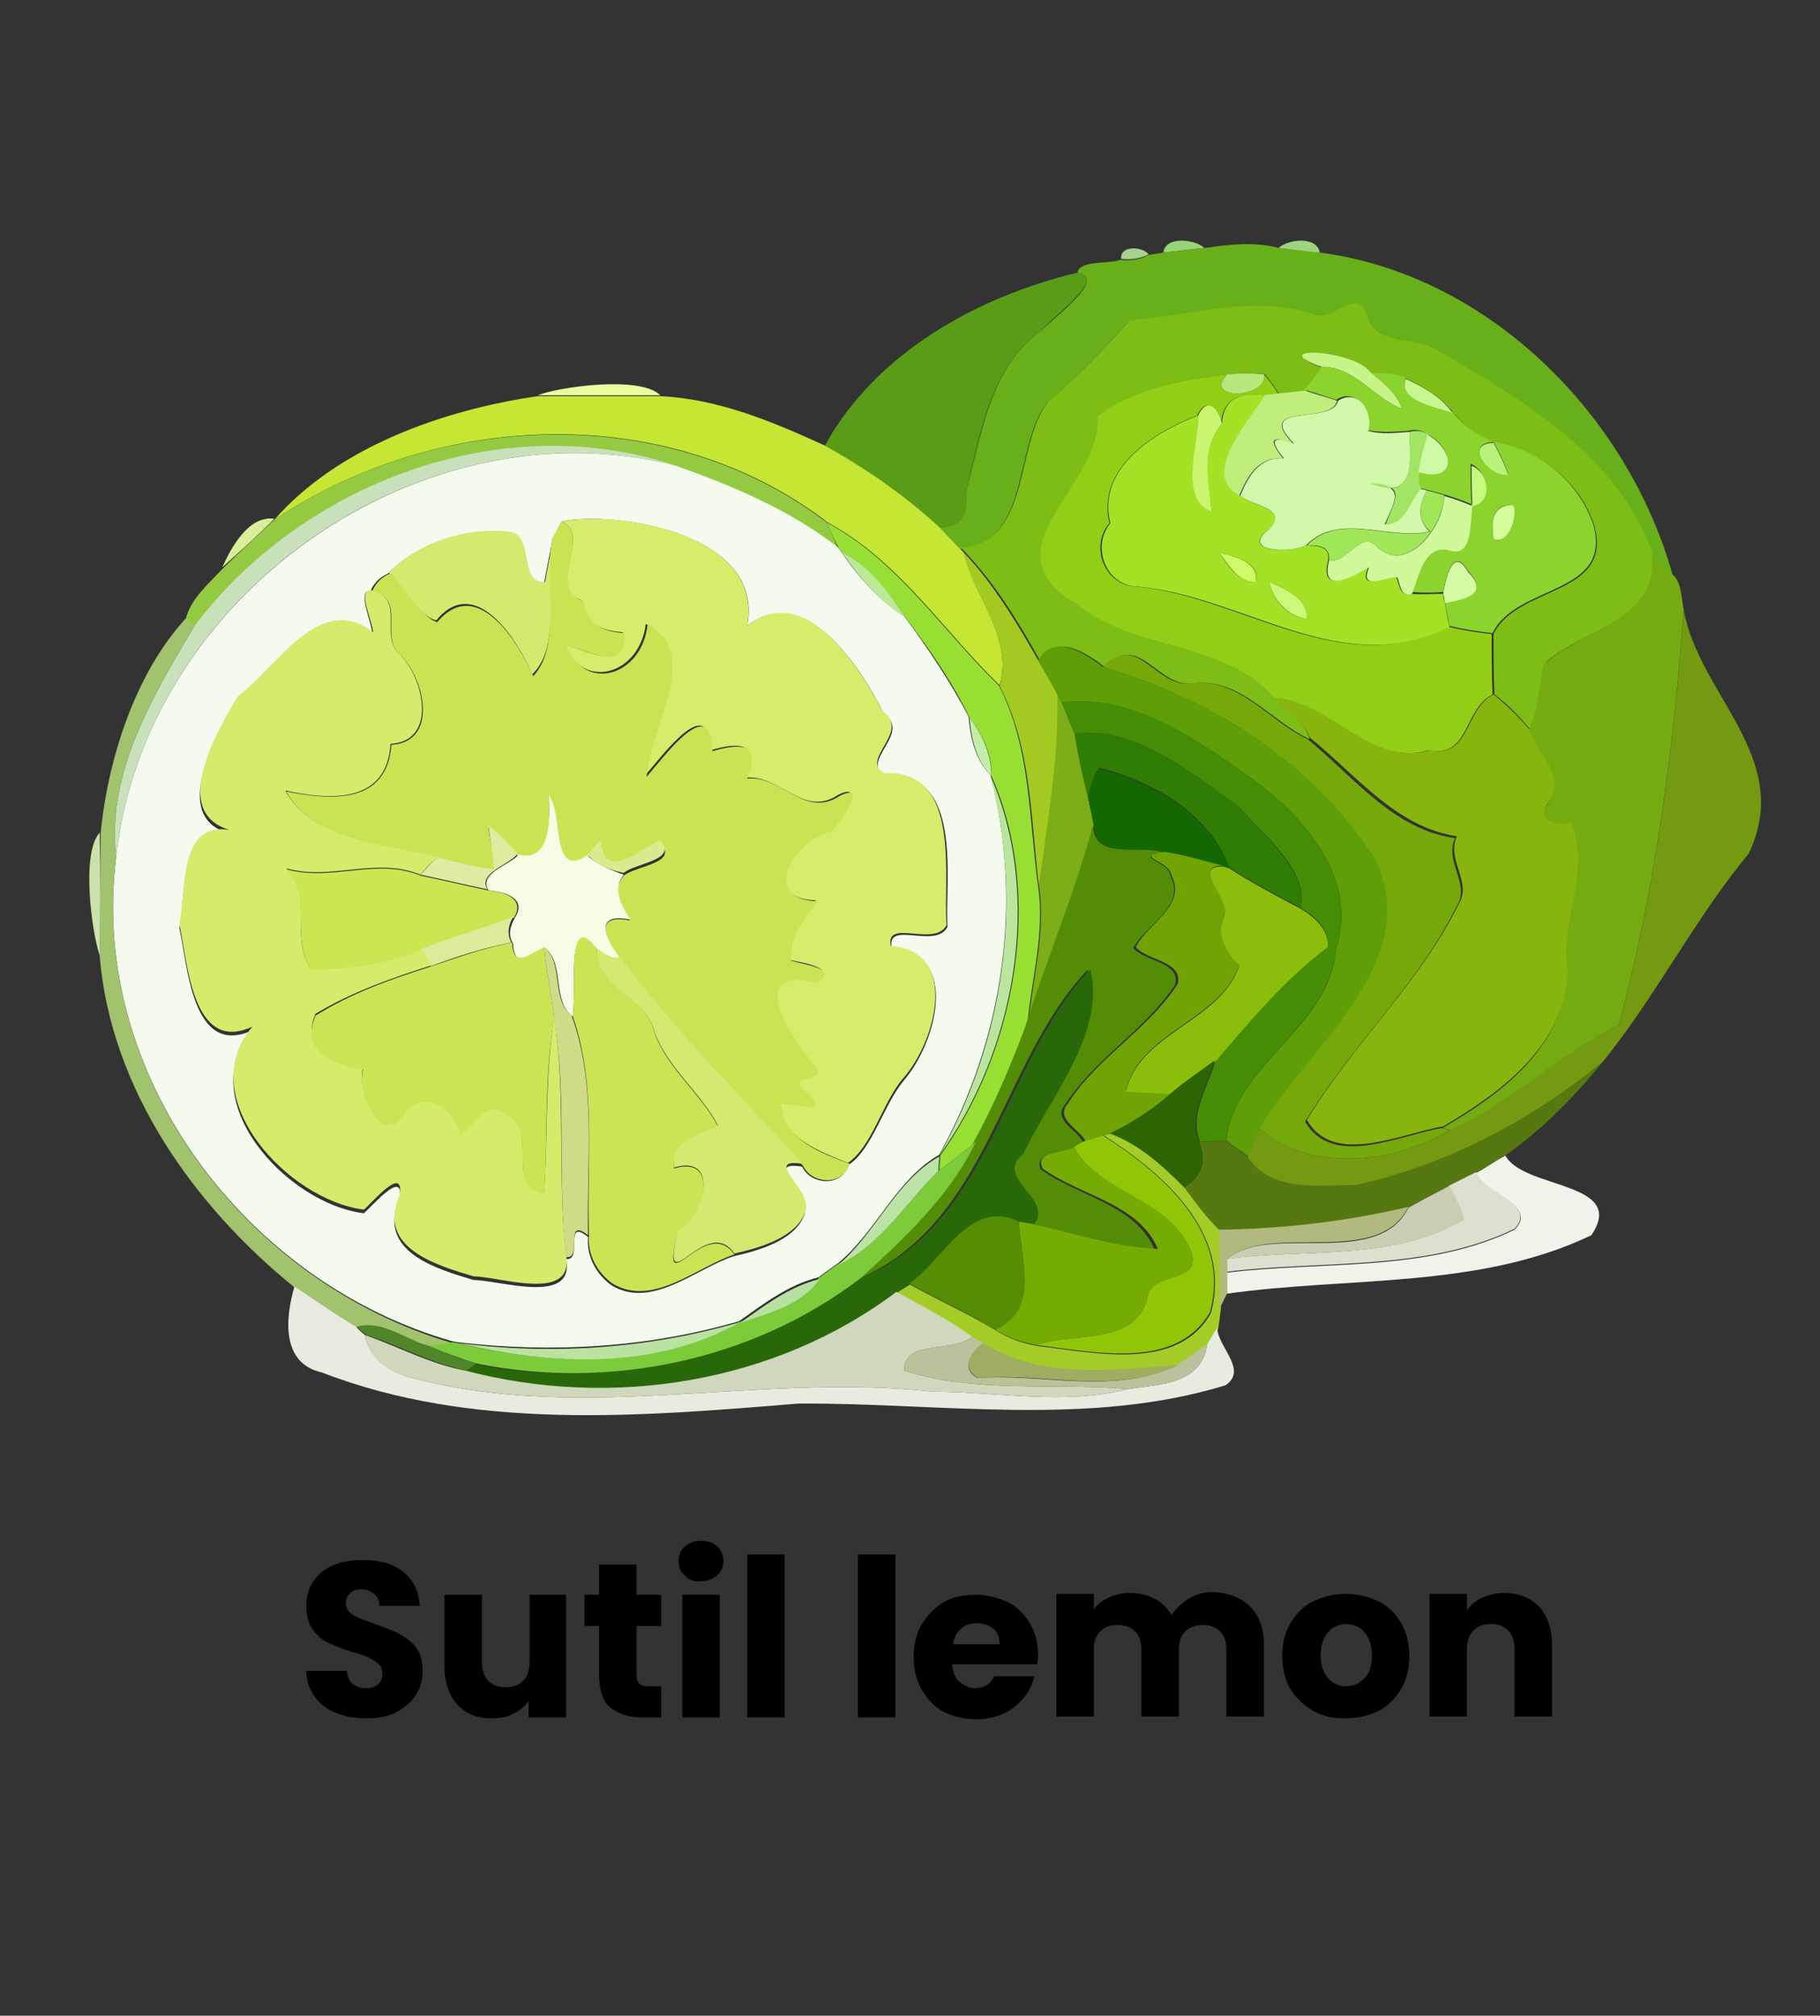 <?xml version="1.0" encoding="utf-8"?>
<!-- Generator: Adobe Illustrator 26.5.0, SVG Export Plug-In . SVG Version: 6.00 Build 0)  -->
<svg version="1.1" id="Capa_1" xmlns="http://www.w3.org/2000/svg" xmlns:xlink="http://www.w3.org/1999/xlink" x="0px" y="0px"
	 width="199px" height="220.3px" viewBox="0 0 199 220.3" style="enable-background:new 0 0 199 220.3;" xml:space="preserve">
<rect x="0" y="0" width="199" height="220.3" fill="#333333" stroke="none"/>
<style type="text/css">
	.st0{fill:#98D377;}
	.st1{fill:#67B01A;}
	.st2{fill:#9ED47D;}
	.st3{fill:#A7D18E;}
	.st4{fill:#599C17;}
	.st5{fill:#7CBD16;}
	.st6{fill:#C7F487;}
	.st7{fill:#8BD32D;}
	.st8{fill:#93CE16;}
	.st9{fill:#B9E77D;}
	.st10{fill:#C9F78F;}
	.st11{fill:#E9FCA0;}
	.st12{fill:#BFEE7D;}
	.st13{fill:#C5E633;}
	.st14{fill:#A3E225;}
	.st15{fill:#D2F8AA;}
	.st16{fill:#C9F570;}
	.st17{fill:#94CA42;}
	.st18{fill:#A2E463;}
	.st19{fill:#D0F9A4;}
	.st20{fill:#C9E1BB;}
	.st21{fill:#B9F27A;}
	.st22{fill:#F5FAEF;}
	.st23{fill:#C6FA81;}
	.st24{fill:#A0E757;}
	.st25{fill:#D0F99B;}
	.st26{fill:#D6FE9D;}
	.st27{fill:#D8EE99;}
	.st28{fill:#D6EC6B;}
	.st29{fill:#C9E453;}
	.st30{fill:#98DF34;}
	.st31{fill:#D2EB6F;}
	.st32{fill:#BAEA98;}
	.st33{fill:#A3CA20;}
	.st34{fill:#CEFA67;}
	.st35{fill:#74AB11;}
	.st36{fill:#D5FBA5;}
	.st37{fill:#CBF876;}
	.st38{fill:#D4EB6C;}
	.st39{fill:#739A11;}
	.st40{fill:#A1C36E;}
	.st41{fill:#5E9E06;}
	.st42{fill:#75A909;}
	.st43{fill:#7BAE17;}
	.st44{fill:#448D04;}
	.st45{fill:#88B40E;}
	.st46{fill:#C4EDA9;}
	.st47{fill:#307D03;}
	.st48{fill:#146802;}
	.st49{fill:#B9E59D;}
	.st50{fill:#F7FCE5;}
	.st51{fill:#DDECA0;}
	.st52{fill:#538D06;}
	.st53{fill:#CBE2AC;}
	.st54{fill:#D6EC8F;}
	.st55{fill:#70A405;}
	.st56{fill:#CAE653;}
	.st57{fill:#8BBE0A;}
	.st58{fill:#DCEB99;}
	.st59{fill:#C9E553;}
	.st60{fill:#CAE554;}
	.st61{fill:#D0DB87;}
	.st62{fill:#D4E96F;}
	.st63{fill:#296808;}
	.st64{fill:#567810;}
	.st65{fill:#2E6503;}
	.st66{fill:#90C605;}
	.st67{fill:#A4CC26;}
	.st68{fill:#7BCB3B;}
	.st69{fill:#75AC03;}
	.st70{fill:#BAE3A5;}
	.st71{fill:#F1F2EA;}
	.st72{fill:#DDE0CF;}
	.st73{fill:#CACDB1;}
	.st74{fill:#B2B97F;}
	.st75{fill:#558D05;}
	.st76{fill:#B6E1A1;}
	.st77{fill:#E9EBE0;}
	.st78{fill:#CFD7BD;}
	.st79{fill:#518628;}
	.st80{fill:#BAE2A0;}
	.st81{fill:#BBC29B;}
	.st82{fill:#9EAD62;}
</style>
<g>
	<path d="M36.7,187.2c-1-0.4-1.8-1-2.3-1.8c-0.6-0.8-0.9-1.7-0.9-2.8h4.4c0.1,0.6,0.3,1.1,0.6,1.4c0.4,0.3,0.8,0.5,1.4,0.5
		c0.6,0,1.1-0.1,1.4-0.4c0.4-0.3,0.5-0.7,0.5-1.2c0-0.4-0.1-0.8-0.4-1c-0.3-0.3-0.6-0.5-1-0.7c-0.4-0.2-1-0.4-1.7-0.6
		c-1.1-0.3-2-0.7-2.7-1c-0.7-0.3-1.3-0.8-1.8-1.5c-0.5-0.7-0.7-1.5-0.7-2.6c0-1.6,0.6-2.8,1.7-3.7c1.1-0.9,2.6-1.3,4.4-1.3
		c1.9,0,3.4,0.4,4.5,1.3c1.1,0.9,1.7,2.1,1.8,3.7h-4.4c0-0.5-0.2-1-0.6-1.3c-0.4-0.3-0.8-0.5-1.4-0.5c-0.5,0-0.9,0.1-1.2,0.4
		s-0.5,0.6-0.5,1.1c0,0.5,0.3,1,0.8,1.3c0.5,0.3,1.3,0.6,2.4,1c1.1,0.4,2,0.7,2.7,1.1s1.3,0.8,1.8,1.5c0.5,0.6,0.7,1.5,0.7,2.5
		c0,1-0.2,1.8-0.7,2.6c-0.5,0.8-1.2,1.4-2.1,1.9c-0.9,0.5-2,0.7-3.3,0.7C38.8,187.8,37.7,187.6,36.7,187.2z"/>
	<path d="M61.9,174.3v13.4h-4.1v-1.8c-0.4,0.6-1,1.1-1.7,1.4c-0.7,0.4-1.5,0.5-2.4,0.5c-1,0-1.9-0.2-2.7-0.7c-0.8-0.5-1.4-1.1-1.8-2
		c-0.4-0.9-0.6-1.9-0.6-3v-7.8h4.1v7.3c0,0.9,0.2,1.6,0.7,2.1c0.5,0.5,1.1,0.7,1.9,0.7c0.8,0,1.4-0.2,1.9-0.7
		c0.5-0.5,0.7-1.2,0.7-2.1v-7.3H61.9z"/>
	<path d="M72.3,184.2v3.5h-2.1c-1.5,0-2.6-0.4-3.5-1.1c-0.8-0.7-1.2-1.9-1.2-3.6v-5.3h-1.6v-3.4h1.6V171h4.1v3.3h2.7v3.4h-2.7v5.4
		c0,0.4,0.1,0.7,0.3,0.9s0.5,0.3,1,0.3H72.3z"/>
	<path d="M74.9,172.2c-0.5-0.4-0.7-0.9-0.7-1.6c0-0.6,0.2-1.2,0.7-1.6c0.5-0.4,1-0.6,1.8-0.6c0.7,0,1.3,0.2,1.7,0.6
		c0.5,0.4,0.7,1,0.7,1.6c0,0.6-0.2,1.1-0.7,1.6c-0.5,0.4-1,0.6-1.7,0.6C75.9,172.9,75.3,172.7,74.9,172.2z M78.7,174.3v13.4h-4.1
		v-13.4H78.7z"/>
	<path d="M85.8,169.9v17.8h-4.1v-17.8H85.8z"/>
	<path d="M97.9,169.9v17.8h-4.1v-17.8H97.9z"/>
	<path d="M113.4,181.9h-9.3c0.1,0.8,0.3,1.5,0.8,1.9c0.5,0.4,1.1,0.7,1.7,0.7c1,0,1.7-0.4,2.1-1.3h4.4c-0.2,0.9-0.6,1.7-1.2,2.4
		c-0.6,0.7-1.3,1.3-2.2,1.7c-0.9,0.4-1.9,0.6-3,0.6c-1.3,0-2.5-0.3-3.5-0.8s-1.8-1.4-2.4-2.4c-0.6-1-0.9-2.3-0.9-3.6
		c0-1.4,0.3-2.6,0.9-3.6c0.6-1,1.4-1.8,2.4-2.4s2.2-0.8,3.5-0.8c1.3,0,2.4,0.3,3.5,0.8c1,0.5,1.8,1.3,2.4,2.3c0.6,1,0.9,2.2,0.9,3.5
		C113.5,181.1,113.5,181.5,113.4,181.9z M109.3,179.7c0-0.7-0.2-1.3-0.7-1.7s-1.1-0.6-1.8-0.6c-0.7,0-1.3,0.2-1.7,0.6
		c-0.5,0.4-0.8,1-0.9,1.7H109.3z"/>
	<path d="M136.7,175.6c1,1,1.5,2.4,1.5,4.2v7.8h-4.1v-7.3c0-0.9-0.2-1.5-0.7-2c-0.5-0.5-1.1-0.7-1.9-0.7s-1.4,0.2-1.9,0.7
		s-0.7,1.1-0.7,2v7.3h-4.1v-7.3c0-0.9-0.2-1.5-0.7-2s-1.1-0.7-1.9-0.7c-0.8,0-1.4,0.2-1.9,0.7c-0.5,0.5-0.7,1.1-0.7,2v7.3h-4.1
		v-13.4h4.1v1.7c0.4-0.6,1-1,1.6-1.3c0.7-0.3,1.4-0.5,2.3-0.5c1,0,1.9,0.2,2.7,0.6c0.8,0.4,1.4,1,1.9,1.8c0.5-0.7,1.1-1.3,1.9-1.8
		c0.8-0.5,1.7-0.7,2.6-0.7C134.4,174.1,135.7,174.6,136.7,175.6z"/>
	<path d="M143.6,187c-1-0.6-1.9-1.4-2.5-2.4c-0.6-1-0.9-2.3-0.9-3.6c0-1.4,0.3-2.6,0.9-3.6c0.6-1,1.4-1.9,2.5-2.4s2.2-0.8,3.5-0.8
		s2.5,0.3,3.6,0.8s1.9,1.4,2.5,2.4c0.6,1,0.9,2.3,0.9,3.6s-0.3,2.6-0.9,3.6c-0.6,1-1.5,1.9-2.5,2.4s-2.3,0.8-3.6,0.8
		S144.7,187.6,143.6,187z M149.2,183.4c0.6-0.6,0.8-1.4,0.8-2.5s-0.3-1.9-0.8-2.5c-0.5-0.6-1.2-0.9-2-0.9c-0.8,0-1.5,0.3-2,0.9
		c-0.5,0.6-0.8,1.4-0.8,2.5c0,1.1,0.3,1.9,0.8,2.5c0.5,0.6,1.2,0.9,2,0.9S148.6,184,149.2,183.4z"/>
	<path d="M168.3,175.6c0.9,1,1.4,2.4,1.4,4.2v7.8h-4.1v-7.3c0-0.9-0.2-1.6-0.7-2.1c-0.5-0.5-1.1-0.7-1.9-0.7c-0.8,0-1.4,0.2-1.9,0.7
		c-0.5,0.5-0.7,1.2-0.7,2.1v7.3h-4.1v-13.4h4.1v1.8c0.4-0.6,1-1.1,1.7-1.4c0.7-0.3,1.5-0.5,2.4-0.5
		C166.1,174.1,167.3,174.6,168.3,175.6z"/>
</g>
<g>
	<g>
		<path class="st0" d="M127.2,27.6c0.2-1.8,3.4-1.5,4.5-0.5C130.6,27.2,128.4,27.5,127.2,27.6z"/>
	</g>
	<g>
		<path class="st1" d="M131.8,27.1c2.6-0.4,5.4-0.7,8,0c1.1,0.1,3.4,0.3,4.5,0.5c18.4,2.4,33.7,17.7,38.6,35.3
			c-0.8-0.7-1.6-1.5-2.3-2.3c-3.8-10.7-14.2-16.8-23.5-22.2c-2.6-1.8-6.8-0.3-7.8-4c-1.1-2.9-3.7,0.8-5.6,0.1
			c-6.7-2.3-13.5,0-20.3,0.6c-2.8,3.2-5.7,6.2-8.9,8.9c-3.7,4.7-1.8,15.3-9.5,16c-0.8-0.8-1.5-1.6-2.3-2.4c2.3,0,3.2-1.2,2.9-3.8
			c1.7-6.1,2.6-13.7,8.2-17.6c0.9-1.1,7.6-5.9,4-6.4c0.3-1.4,3.3-0.9,4.7-1.4c1,0.1,2.1,0,3-0.5c0.4-0.1,1.2-0.2,1.7-0.3
			C128.4,27.5,130.6,27.2,131.8,27.1z"/>
	</g>
	<g>
		<path class="st2" d="M139.8,27.1c1.1-1,4.2-1.3,4.5,0.5C143.1,27.5,140.9,27.2,139.8,27.1z"/>
	</g>
	<g>
		<path class="st3" d="M122.6,28.3c-0.2-1.5,2.3-1.4,3-0.5C124.6,28.3,123.6,28.4,122.6,28.3z"/>
	</g>
	<g>
		<path class="st4" d="M90.2,48.7c5.5-10.1,16.7-16.3,27.6-18.9c3.6,0.4-3.2,5.2-4,6.4c-5.6,3.9-6.6,11.4-8.2,17.6
			c0.4,2.6-0.6,3.9-2.9,3.8C98.9,54.1,94.7,51.2,90.2,48.7z"/>
	</g>
	<g>
		<path class="st5" d="M123.5,35c6.8-0.5,13.6-2.9,20.3-0.6c2,0.7,4.6-3.1,5.6-0.1c0.9,3.7,5.2,2.3,7.8,4
			c9.3,5.4,19.7,11.5,23.5,22.2c0.9,7.3-7.5,8.2-11.7,11.9c-0.6,2.4-0.5,5-1.7,7.3c-1.2-1.4-2.4-2.7-3.9-3.8
			c-0.1-2.2-0.1-4.4-0.1-6.6c2.6-5.4,13.2-4.1,11-11.9c-1.5-4.7-6-8.3-10.9-9c-1.8-0.7-3.3-1.9-4.5-3.3c-1.3-1.7-3.2-2.8-5.1-3.7
			c-1.2-0.6-2.6-0.4-3.8-0.6c-2-2.7-11.7-2.9-5.4-0.6c-0.6,0.9-1.2,1.7-1.8,2.6c-1,0.1-1.9,0.2-2.9,0.3c-0.5-0.7-1-1.5-1.6-2.2
			c-1.4-0.1-2.7-0.1-4,0c-5,0.6-10.1,1.5-14.2,4.6c0.6,7.8-12.6,14.4-2.3,20.5c6.3,5.2,16.2,4,21.8,10.3c1.2,1.5,3.1,2.5,3.6,4.5
			c-4.3-2-7.6-6.8-12.8-6.1c-3.8,0.5-5.9-5.8-9.6-1.8c-2-1.5-5.3-3.8-7.1-0.7c-2.3-4.2-4.9-8.4-8.2-11.9l-0.4-0.4
			c7.7-0.7,5.8-11.3,9.5-16C117.8,41.2,120.7,38.2,123.5,35z"/>
	</g>
	<g>
		<path class="st6" d="M144.5,40.1c-6.4-2.3,3.4-2,5.4,0.6c1.3,1.1,2.8,2.2,3.4,4C150.2,43.5,148,40,144.5,40.1z"/>
	</g>
	<g>
		<g>
			<path class="st7" d="M144.5,40.1c3.5-0.1,5.7,3.4,8.8,4.6c-0.6-1.7-2-2.8-3.4-4c1.3,0.2,2.6,0,3.8,0.6c-0.9,2.5,3.2,3.1,5.1,3.7
				c1.2,1.5,2.8,2.6,4.5,3.3c-3.4,0.2-0.4,3.8,1.6,3.5c-0.4-1.2-1-2.4-1.6-3.5c4.9,0.7,9.3,4.3,10.9,9c2.2,7.8-8.4,6.5-11,11.9
				c-1.6-0.2-3.2-0.4-4.7-0.8c-0.2-0.9-0.4-1.8-0.5-2.6c2.3-0.3,4.9-0.9,2.5-3.4c-1.6-2.8-2.4,0.7-2.7,2.3c-1.2,0.1-2.3,0.1-3.5,0
				c0.7-1.8,1.4-5.3,3.9-4.8c2.9,1.1,2.4-3,2.7-4.8c2.3-0.3,1.8-3.7-0.1-4.4c0,1.5,0,2.9,0.1,4.4c-1-0.4-2.1-0.8-3.1-1.1
				c-0.5-0.1-1.4-0.4-1.9-0.5l-0.7-0.2c-0.3-0.6-0.3-1.2-0.2-1.8c4.1,1.2,4.2-2.4,1-4.1c-0.6-0.4-1.3-0.5-2.1-0.3
				c-1.5,0.1-3,0.2-4.5-0.1c0.6-2.1-1.1-4.7-3.3-3.3c-1.2-0.4-2.4-0.8-3.5-1.1C143.3,41.8,143.9,41,144.5,40.1z M165.1,55.2
				c-2.1,0.1-2,2.1-1.8,3.7C165.2,59.8,166.3,54.9,165.1,55.2z"/>
		</g>
	</g>
	<g>
		<path class="st8" d="M120,45.5c4.1-3.1,9.3-4,14.2-4.6c-2.8,2.9,4.5,2.7,4,0c0.6,0.7,1.1,1.4,1.6,2.2c-0.4,0-1.2,0.1-1.6,0.1
			c-2.6-0.4-4.5,0.4-4.7,3.1c-0.4-1.7-1.6-3-2.6-0.9c-4.9,1.9-11,5.8-9.6,11.8c-2.2,2.5-0.5,6.8,2.9,6.9
			c11.7,1.1,22.5,10.4,34.2,4.4c1.5,0.4,3.1,0.6,4.7,0.8c0,2.2,0,4.4,0.1,6.6c-3.2,1.6-2.5,7-7,6.1c-6.5,1.9-10.7-5.3-16.8-5.7
			C133.9,70,124,71.2,117.7,66C107.4,59.9,120.6,53.2,120,45.5z"/>
	</g>
	<g>
		<path class="st9" d="M134.2,40.9c1.3-0.1,2.7-0.1,4,0C138.7,43.6,131.4,43.8,134.2,40.9z"/>
	</g>
	<g>
		<path class="st10" d="M158.8,45.1c-1.8-0.6-6-1.3-5.1-3.7C155.6,42.3,157.5,43.3,158.8,45.1z"/>
	</g>
	<g>
		<path class="st11" d="M58.8,43.2c2.2-0.9,11.2-2.2,13.4,0C67.7,43.2,63.3,43.2,58.8,43.2z"/>
	</g>
	<g>
		<path class="st12" d="M139.8,43c1-0.1,1.9-0.2,2.9-0.3c1.2,0.4,2.4,0.7,3.5,1.1c-0.6,2.7-9.2,0.1-4.8,4.7c-2.5-1-2.7-0.4-1.1,1.6
			c-2.7-0.2-3.9,1.9-4.8,4.1c-4.4-2.3,0.7-7.9,2.7-11C138.6,43.1,139.4,43.1,139.8,43z"/>
	</g>
	<g>
		<path class="st13" d="M30,56.8c6.9-7.9,18.4-12,28.8-13.5c4.5,0,8.9,0,13.4,0c6.4,0.3,12.3,2.8,18,5.4c4.5,2.5,8.7,5.4,12.5,8.9
			c0.8,0.8,1.5,1.6,2.3,2.4l0.4,0.4c1.1,4.9,5.4,9.2,3.9,14.5c-6.2-6-11-13.6-18.8-17.8C73,43.7,47.8,44.9,30,56.8z"/>
	</g>
	<g>
		<g>
			<path class="st14" d="M133.6,46.3c0.2-2.8,2.1-3.5,4.7-3.1c-2,3.2-7.1,8.7-2.7,11c1.4,1.1,5.6,1.5,3.1,3.7
				c-3.2,2.4,2.4,2.6,4.1,1.7c1.2,0.1,2.7,0,2.4,1.7c-0.9,3.8,2.6,1.6,4.4,0.7c-1.1,2.6,1.6,1.1,3.1,1.1c0.3,0.9,0.4,2.1,1.6,1.8
				c1.2,0.1,2.3,0,3.5,0c0,0.3,0.1,0.8,0.2,1c0.1,0.9,0.3,1.8,0.5,2.6c-11.7,6-22.5-3.4-34.2-4.4c-3.4-0.1-5-4.4-2.9-6.9
				c-1.5-6,4.7-9.9,9.6-11.8c0.3,2.8-2.3,9.2,1.5,10.4C132,52.5,131.3,49.1,133.6,46.3z M133.3,60.4c1,1.4,2.1,3.3,4,3.2
				C137.8,61.4,135,60.8,133.3,60.4z M138.8,63.6c0.3,1.9,2,3.9,4.1,4C143,65.3,140.5,64.4,138.8,63.6z"/>
		</g>
	</g>
	<g>
		<path class="st15" d="M146.3,43.8c2.2-1.4,3.9,1.2,3.3,3.3c1.5,0.4,3,0.2,4.5,0.1c0.1,2.8,0.9,7.8-4.4,5.6c3.9,0.3,3,1.6,1.7,4.5
			c2.2,0,2.6-2.6,3.9-3.9l0.7,0.2c-0.8,1.6-1.1,3.1,0.3,4.5c-4.4,1-9.9-2.2-13.5,1.5c-1.7,0.9-7.2,0.7-4.1-1.7
			c2.4-2.3-1.7-2.6-3.1-3.7c0.9-2.2,2.1-4.3,4.8-4.1c-1.6-1.9-1.4-2.6,1.1-1.6C137,43.9,145.7,46.5,146.3,43.8z"/>
	</g>
	<g>
		<path class="st16" d="M131,45.4c1-2.1,2.2-0.8,2.6,0.9c-2.3,2.8-1.5,6.2-1.1,9.6C128.7,54.6,131.2,48.2,131,45.4z"/>
	</g>
	<g>
		<path class="st17" d="M30,56.8c17.8-11.9,43-13,60.4,0.3c0.4,0.9,0.8,1.8,1.2,2.8c-5.3-4.1-11.5-6.7-17.7-8.9
			c-19-6.4-40.9,1.9-52.7,17.6c-0.2-0.2-0.7-0.7-0.9-0.9c0.5-2.2,2.5-3.9,4-5.5C26.2,60.3,28.1,58.6,30,56.8z"/>
	</g>
	<g>
		<path class="st18" d="M154.1,47.2c0.8-0.2,1.5-0.1,2.1,0.3c-0.5,1.3-0.8,2.7-1,4.1c-0.1,0.6-0.1,1.2,0.2,1.8
			c-1.3,1.4-1.7,4-3.9,3.9c1.2-3,2.2-4.3-1.7-4.5C155,55,154.1,50,154.1,47.2z"/>
	</g>
	<g>
		<path class="st19" d="M155.1,51.6c0.2-1.4,0.6-2.8,1-4.1C159.2,49.3,159.2,52.8,155.1,51.6z"/>
	</g>
	<g>
		<path class="st20" d="M21.2,68.5c11.8-15.7,33.7-24,52.7-17.6c-28-7.1-58.1,14.2-61.2,42.8C11.6,84.5,16.7,76.1,21.2,68.5z"/>
	</g>
	<g>
		<path class="st21" d="M164.9,51.9c-2,0.3-5-3.4-1.6-3.5C163.9,49.5,164.5,50.7,164.9,51.9z"/>
	</g>
	<g>
		<g>
			<path class="st22" d="M12.7,93.7C15.8,65.1,46,43.8,73.9,50.9c6.2,2.2,12.4,4.8,17.7,8.9l0.3,0.4c1.9,2.8,4.2,5.4,7,7.2
				c2.6,3.5,5,7.1,7,10.9c0.2,2.3,0.7,4.7,2.4,6.4c3.6,14.1,1.4,28.8-5.6,41.5c-4.7,2.7-6.9,8.4-11,11.8c-0.7,0.5-1.4,1-2.2,1.6
				c-3.3,0.8-6,2.9-8.7,4.8c-10,2.9-20.4,3.5-30.7,2.3l-0.6-0.1C26.9,140.2,9.7,117.5,12.7,93.7z M61.4,57c-0.3,0.5-0.7,1.4-1,1.9
				c-0.2,1.2-0.7,3.6-0.9,4.8c-2.9,0.1-1-5.2-3.9-5.5c-4.8-0.5-9.8,1.1-13.2,4.5c-0.9,0.4-1.5,1-1.9,1.9c-1.5-0.2,0.1,3.3,0.2,4.6
				c-5.9-4.5-10.6,4.1-14.7,7.3c-2.4,4-7.5,12.8-0.9,14.6c-5.7-0.9-4.7,6.8-5.5,10.3c0.9,3.8,1.3,14.3,8,11.2
				c-6.6,7.7,3.8,19,12.2,20c1-0.9,4.4-4.9,3.9-1.6c-2.6,5.8,4.1,7.7,8.1,8.9c2.8,0,11.1,2.8,10.1-2.3c1.9,0.2-0.3-4.6,2.4-2.4
				c-0.2,2.1,0.9,4.1,2.6,5.3c4.4,2.6,9.1-1.8,13.3-3.2c2.7-0.6,6.6-1.7,7.7-4.4c1.2-2.4-4.8-6.1-0.2-5.4c1,2.1,4.4,2.2,5.1-0.2
				c2.6-1.7,3.8-6.6,6.1-9.3c3.5-4.1,6.1-13.9-1.4-14.4c-0.6-3.1,4.8,0.2,6.1-2.3c-0.3-5.3,1.8-17-6.8-16.6c-2.9-1.5,3-4.5-0.2-6.8
				C94,72.8,88,63.5,81.7,68.4C83.7,58.1,66.9,55.8,61.4,57z"/>
		</g>
	</g>
	<g>
		<path class="st23" d="M160.9,50.9c1.9,0.7,2.4,4,0.1,4.4C160.9,53.8,160.9,52.3,160.9,50.9z"/>
	</g>
	<g>
		<path class="st24" d="M156,53.6c0.5,0.1,1.4,0.4,1.9,0.5c0,3.4-4.1,8.7-7.3,5.7c-1.8-2-3.1,1.7-5.3,1.5c0.2-1.7-1.2-1.7-2.4-1.7
			c3.6-3.7,9.1-0.4,13.5-1.5C154.9,56.8,155.2,55.2,156,53.6z"/>
	</g>
	<g>
		<path class="st25" d="M157.9,54.2c1.1,0.3,2.1,0.7,3.1,1.1c-0.3,1.8,0.1,5.9-2.7,4.8c-2.6-0.5-3.2,3-3.9,4.8
			c-1.2,0.4-1.3-0.9-1.6-1.8c-1.5,0-4.2,1.5-3.1-1.1c-1.8,1-5.3,3.1-4.4-0.7c2.2,0.2,3.5-3.5,5.3-1.5
			C153.8,62.8,157.9,57.6,157.9,54.2z"/>
	</g>
	<g>
		<path class="st26" d="M165.1,55.2c1.2-0.4,0.2,4.6-1.8,3.7C163.1,57.3,163,55.4,165.1,55.2z"/>
	</g>
	<g>
		<path class="st27" d="M24.3,62c1-2.2,2.9-5.7,5.7-5.3C28.1,58.6,26.2,60.3,24.3,62z"/>
	</g>
	<g>
		<path class="st28" d="M61.4,57c5.5-1.2,22.2,1,20.3,11.4c6.3-5,12.2,4.4,14.8,9.3c3.2,2.3-2.6,5.3,0.2,6.8
			c8.5-0.4,6.4,11.3,6.8,16.6c-1.3,2.5-6.7-0.8-6.1,2.3c7.5,0.5,5,10.3,1.4,14.4c-2.3,2.6-3.4,7.5-6.1,9.3c-3.1-1.3-7.3-2.7-7.5-6.6
			c2,0.2,5.6,1.3,2.7-1.3c-2.7-2.1,3.2-0.8,0.7-3.1c-2.2-2.8-7.5-10.6,0.5-8.8c2.7-1.6-1.6-2.1-2.8-2.4c-0.2-2.9,1.7-4.7,2.9-6.5
			c-6.4-0.2-2.5-6.7,1.5-7.6c1-0.9,4.2-5.6,0.9-3.9c-3.8,2.5-6.3-2.3-10.1-1.9c1.4-3.5-0.1-4.1-3.8-3c-0.1-6.5-5.2,0.5-7.2,2.8
			c0.4-5.2,6.1-13.8,0.1-16.6c-0.6,5.4-6.7,7.4-8.9,2.3c2.7,0.5,6.5,3.2,6.4-1.4c-2.4-0.2-4-0.8-4.5-3.5
			C59.6,64.4,64.8,58.4,61.4,57z"/>
	</g>
	<g>
		<path class="st29" d="M60.4,58.9c0.2-0.5,0.7-1.4,1-1.9c3.4,1.4-1.8,7.4,2.4,8.7c0.5,2.7,2.1,3.3,4.5,3.5c0.1,4.6-3.7,1.8-6.4,1.4
			c2.2,5.2,8.3,3.2,8.9-2.3c6,2.8,0.3,11.4-0.1,16.6c2-2.3,7.1-9.3,7.2-2.8c3.7-1.1,5.2-0.5,3.8,3c3.8-0.4,6.2,4.4,10.1,1.9
			c3.3-1.7,0.1,2.9-0.9,3.9c-4,0.8-8,7.4-1.5,7.6c-1.2,1.7-3.1,3.6-2.9,6.5c1.3,0.4,5.5,0.9,2.8,2.4c-8-1.9-2.7,6-0.5,8.8
			c2.6,2.3-3.4,1-0.7,3.1c2.9,2.6-0.7,1.5-2.7,1.3c0.2,4,4.4,5.4,7.5,6.6c-0.7,2.4-4.1,2.3-5.1,0.2c-6.8-7.5-13.8-14.6-20-22.6
			c-1.7-2.2-2.9-5,1.1-4.2c-1-1.5-2.1-3.2-0.7-4.9c1.4-1.1,6.2-1.4,3.9-3.6c-1.9,0.8-5.8,4.3-6.3,0.7c0-1.7-1.1,0.6-1.6,0.9
			c-3.9,2.7-2.5-4.2-4.2-6.6c0.1,2.3,0.4,7.4-3.4,6.4c-1-1.1-2.1-2.2-3.2-3.1c0.2,1.6,0.6,3.2,0.7,4.8C52,94.8,50,94.2,48,93.8
			c-5.5-1.5-13.9-1.9-16.7-7.3c5,1,11,1.4,11.5-5.1c5.1-0.3,3.7-7,1.1-9.7c-2.6-2.1,0.7-6.1-3.2-7.1c0.4-0.9,1-1.5,1.9-1.9
			c1.9,1.4,3.2,4.6,5.2,5.3c4.3-5.1,8.8,2,10.5,5.9C61.5,70.5,59.4,63.5,60.4,58.9z"/>
	</g>
	<g>
		<path class="st30" d="M90.4,57.1c7.8,4.2,12.6,11.8,18.8,17.8c3.5,6.7,3.3,14.6,4.3,21.9c0.8,5.3-0.8,10.4-1.2,15.6
			c-1.6,4.2-3.3,8.5-5.6,12.4c-1.3,1.1-2.6,2.1-4,3.1c0-0.4,0.1-1.2,0.1-1.6c8.3-11.5,11.4-28.4,5.6-41.5c0.1-2.4-1-4.5-2.4-6.4
			c-1.9-3.9-4.4-7.5-7-10.9c-1.8-2.8-4-5.6-7-7.2l-0.3-0.4C91.2,58.9,90.8,58,90.4,57.1z"/>
	</g>
	<g>
		<path class="st31" d="M42.5,62.6c3.4-3.4,8.4-5,13.2-4.5c2.8,0.3,0.9,5.7,3.9,5.5c0.2-1.2,0.7-3.6,0.9-4.8
			c-1.1,4.6,1.1,11.6-2.3,14.9c-1.7-4-6.3-11-10.5-5.9C45.7,67.3,44.4,64.1,42.5,62.6z"/>
	</g>
	<g>
		<path class="st32" d="M92,60.3c3.1,1.6,5.2,4.4,7,7.2C96.1,65.7,93.9,63,92,60.3z"/>
	</g>
	<g>
		<path class="st33" d="M105.4,60.4c3.3,3.5,5.8,7.7,8.2,11.9c0.7,1.2,1.4,2.4,2.1,3.7c0.2,7-1.1,13.9-2.1,20.9
			c-0.9-7.3-0.8-15.2-4.3-21.9C110.8,69.5,106.4,65.3,105.4,60.4z"/>
	</g>
	<g>
		<path class="st34" d="M133.3,60.4c1.7,0.4,4.4,1,4,3.2C135.4,63.7,134.4,61.8,133.3,60.4z"/>
	</g>
	<g>
		<path class="st35" d="M180.6,60.5c0.7,0.8,1.5,1.6,2.3,2.3c1,0.9,0.9,2.5,1.2,3.8C183,81.8,181,97.2,177,112
			c-6.5,3.3-11.7,8.6-18.4,11.5l-0.9-0.2c6.4-3.7,13.3-8.8,13.6-16.9c-0.9-5.6,2.6-10.7,0.4-16.3c-1.6,0.4-4-0.2-2.5-2.2
			c2-2.9-1.4-5.3-2.1-8c1.2-2.3,1.1-4.9,1.7-7.3C173.1,68.7,181.5,67.8,180.6,60.5z"/>
	</g>
	<g>
		<path class="st36" d="M157.8,64.8c0.3-1.6,1.1-5.2,2.7-2.3c2.4,2.4-0.2,3-2.5,3.4C157.9,65.6,157.9,65.1,157.8,64.8z"/>
	</g>
	<g>
		<path class="st37" d="M138.8,63.6c1.7,0.8,4.2,1.7,4.1,4C140.9,67.5,139.1,65.5,138.8,63.6z"/>
	</g>
	<g>
		<path class="st38" d="M40.8,69.1c-0.1-1.3-1.8-4.7-0.2-4.6c3.9,1,0.7,5,3.2,7.1c2.6,2.7,4,9.4-1.1,9.7c-0.4,6.5-6.5,6.2-11.5,5.1
			c2.8,5.4,11.2,5.9,16.7,7.3c-0.7,0.5-1.4,1.2-1.9,1.9c-4.9-2-9.8,0.7-14.7-0.7c3,3,0.4,7.2,2.6,10.9c4.2,0,8.4-0.6,12.2-2.2
			c0.3,0.5,0.8,1.4,1.1,1.9c-4.4,1.4-8.7,2.9-12.7,5.3c-1.8,4.2,2.4,5.4,5.2,5.9c-0.7,2.1,1.7,8.6,4.4,5.1c1.9-3.2,5.8-0.8,6.2,2.1
			c1.6-1.1,3-4.1,5.1-2.2c3.7,1.7-0.4,7.9,4.1,8.6c0.4-6.4,0.1-12.9,1.1-19.2c1.3,8.6,0.3,17.5,1.3,26.1c0.9,5.2-7.3,2.3-10.1,2.3
			c-4-1.2-10.7-3.1-8.1-8.9c0.5-3.3-2.9,0.7-3.9,1.6c-8.3-1-18.8-12.3-12.2-20c-6.7,3.1-7.1-7.4-8-11.2c0.8-3.5-0.2-11.2,5.5-10.3
			c-6.5-1.9-1.5-10.6,0.9-14.6C30.2,73.1,34.9,64.5,40.8,69.1z"/>
	</g>
	<g>
		<path class="st39" d="M177,112c4-14.7,6-30.1,7.1-45.3c1.7,9.3,12.1,16.2,7.1,26.6c-5.9,7.1-10.2,15.7-16,22.8
			c-7.7,6.4-17,11.4-27,13.5c-3.9,0-9.3,0.8-11.8-3.1c0.4-1.1,0.8-2.2,1.3-3.2c5.4,4.9,14.8,3.9,20.8,0.2
			C165.3,120.5,170.5,115.2,177,112z"/>
	</g>
	<g>
		<path class="st40" d="M11,91.1c0.8-8.2,3.8-17.5,9.3-23.5c0.2,0.2,0.7,0.7,0.9,0.9c-4.5,7.6-9.6,16-8.5,25.2
			c-3,23.9,14.2,46.5,36.8,53.1c-0.7,0.1-2,0.3-2.7,0.4c-2.6-0.7-5.1-2.9-7.9-2.1c-2.3-1.4-4.5-2.9-6.7-4.4
			c-11-8.9-20.1-21.7-21.3-36.2C11,100,11,95.5,11,91.1z"/>
	</g>
	<g>
		<path class="st41" d="M113.5,72.2c1.8-3.1,5.1-0.8,7.1,0.7c11.8,3.5,22.9,10.3,29.8,20.8c5.6,11.3-7.3,20.7-12.6,29.5
			c-0.5,1-0.9,2.1-1.3,3.2c-0.8-0.6-1.6-1.1-2.4-1.7c0.8-8.4,11.3-12.3,12-21c2.6-7.9-4-15.1-10.1-19.2c-5.7-4.1-12.6-8.7-19.9-7.7
			c-0.1-0.2-0.4-0.7-0.5-0.9C115,74.7,114.2,73.4,113.5,72.2z"/>
	</g>
	<g>
		<path class="st42" d="M120.6,72.9c3.7-4,5.8,2.3,9.6,1.8c5.3-0.7,8.5,4.1,12.8,6.1c5,4.1,9.4,9.9,16.1,10.8
			c-1.2,2.6,1.7,5,0.2,7.4c-4.3,8.7-11.6,15.3-16.6,23.6c3,5.1,10.2,1.5,14.9,0.7l0.9,0.2c-6,3.7-15.4,4.7-20.8-0.2
			c5.3-8.9,18.2-18.2,12.6-29.5C143.5,83.2,132.4,76.4,120.6,72.9z"/>
	</g>
	<g>
		<path class="st43" d="M115.6,75.9c0.1,0.2,0.4,0.7,0.5,0.9c0.5,1.1,0.9,2.3,1.4,3.4c0.4,2.4,0.9,4.7,1.5,7.1
			c0.2,1,0.4,1.9,0.6,2.9c-2.1,7.5-5.1,14.7-7.2,22.2c0.4-5.2,2-10.3,1.2-15.6C114.5,89.9,115.8,83,115.6,75.9z"/>
	</g>
	<g>
		<path class="st44" d="M116.1,76.8c7.4-1,14.2,3.6,19.9,7.7c6.1,4.1,12.7,11.3,10.1,19.2c-0.8,8.7-11.2,12.6-12,21
			c-1,0-2,0-2.9,0.1c-1.2-3.1,0.9-6,1.7-8.9c3.8-4.4,7.5-9,12.3-12.5c0.1-1.9-1.5-3.3-3-4.2c0.9-4.2-4.2-8-6.7-11
			c-5.1-3.6-11.4-8.9-18-8C117,79.1,116.6,78,116.1,76.8z"/>
	</g>
	<g>
		<path class="st45" d="M139.5,76.3c6.1,0.4,10.4,7.6,16.8,5.7c4.5,0.9,3.8-4.5,7-6.1c1.4,1.1,2.7,2.4,3.9,3.8
			c0.8,2.7,4.2,5.1,2.1,8c-1.5,2,0.9,2.6,2.5,2.2c2.2,5.6-1.3,10.7-0.4,16.3c-0.3,8.1-7.3,13.2-13.6,16.9c-4.7,0.8-12,4.4-14.9-0.7
			c5-8.3,12.3-14.9,16.6-23.6c1.5-2.4-1.4-4.8-0.2-7.4c-6.7-1-11.1-6.8-16.1-10.8C142.6,78.8,140.7,77.8,139.5,76.3z"/>
	</g>
	<g>
		<path class="st46" d="M106,78.4c1.4,1.9,2.4,4,2.4,6.4C106.7,83.1,106.2,80.7,106,78.4z"/>
	</g>
	<g>
		<path class="st47" d="M117.5,80.2c6.5-0.9,12.9,4.4,18,8c2.4,3,7.5,6.8,6.7,11c-2.7-1.4-5.3-2.8-7.8-4.4
			c-2.1-5.9-8.4-9.4-14.2-10.9c-0.7,1-1,2.1-1.2,3.3C118.4,84.9,117.9,82.6,117.5,80.2z"/>
	</g>
	<g>
		<path class="st48" d="M120.2,84c5.8,1.5,12.1,5,14.2,10.9l-0.7-0.2c-2.1-0.6-4.2-1.2-6.4-1.5c-2.4-1-7.5,1-7.7-3
			c-0.2-1-0.4-1.9-0.6-2.9C119.2,86.1,119.5,85,120.2,84z"/>
	</g>
	<g>
		<path class="st49" d="M108.3,84.8c5.8,13.2,2.7,30-5.6,41.5C109.8,113.6,111.9,98.9,108.3,84.8z"/>
	</g>
	<g>
		<path class="st50" d="M60,86.9c1.7,2.3,0.2,9.2,4.2,6.6c1.2,1,2.6,1.6,4,2.1c-1.3,1.6-0.2,3.4,0.7,4.9c-4-0.8-2.8,2-1.1,4.2
			c-1,0.3-1.8-0.5-2.6-1c-3.4-4.4-2.1,5-2.6,7.4c-2.3-1.8-0.8-5.7-3-7.5c-1.6,0.8-3.4,2.4-3.5-0.5c-0.6-0.9-0.3-1.9,0.2-2.8
			c1.4-2.2-1.2-2.8-2.9-3c-1.1-1.9,2.3-2.7,3.3-3.9C60.4,94.3,60.1,89.1,60,86.9z"/>
	</g>
	<g>
		<path class="st51" d="M53.4,90.2c1.2,0.9,2.2,2,3.2,3.1c-1,1.3-4.4,2.1-3.3,3.9c-2.4-0.5-4.9-1.1-7.3-1.6c0.6-0.7,1.2-1.4,1.9-1.9
			c2,0.5,4.1,1.1,6.1,1.3C53.9,93.4,53.6,91.8,53.4,90.2z"/>
	</g>
	<g>
		<path class="st52" d="M119.5,90.2c0.2,4,5.3,2,7.7,3c-3.5,0.5,0.7,0.9,0.8,2.6c1.7,3.2-2.7,5.3-4.1,7.8c1.2,1.5,5.2,1.5,4.6,4
			c-3.3,5-8.8,8.1-12.1,13.2c-1.3,1.6,1.4,2.7,2,4c-0.3,0.2-0.9,0.6-1.2,0.7c-1.1,0.7-4.2,0.4-3.4,2.3c4.1,3,10.4,3.8,12.5,8.9
			c-4.6-0.2-9.1-1.7-13.6-2.7c2.4-2.9-4.5-5.1-1.1-7.8c3-6.1,9.1-13.4,7.3-20.2c-9.6,10.2-10.8,27.7-25.1,33.8
			c4.8-4.4,9.8-8.9,12.6-14.9c2.2-3.9,4-8.2,5.6-12.4C114.4,104.9,117.5,97.7,119.5,90.2z"/>
	</g>
	<g>
		<path class="st53" d="M10.9,104.4c-0.8-2.2-2.1-11.1,0-13.4C11,95.5,11,100,10.9,104.4z"/>
	</g>
	<g>
		<path class="st54" d="M64.2,93.4c0.5-0.2,1.6-2.5,1.6-0.9c0.5,3.7,4.5,0.2,6.3-0.7c2.2,2.2-2.6,2.5-3.9,3.6
			C66.7,95.1,65.3,94.5,64.2,93.4z"/>
	</g>
	<g>
		<path class="st55" d="M128.1,95.7c-0.2-1.7-4.3-2-0.8-2.6c2.2,0.3,4.3,1,6.4,1.5c-3.6,0.1,1,3.5,0.1,5.5c-0.7,2.1,0.3,3.8,1.7,5.3
			c-1.9,6.1-10.9,7.3-12.4,13.8c1.2,0.1,3.7,0.2,5,0.3c-2,1.7-4.3,3.2-6.7,4.4l-0.7,0.2c-0.7,0.2-1.4,0.4-2,0.6
			c-0.7-1.3-3.3-2.4-2-4c3.2-5.1,8.8-8.1,12.1-13.2c0.5-2.5-3.4-2.5-4.6-4C125.4,101,129.8,99,128.1,95.7z"/>
	</g>
	<g>
		<path class="st56" d="M31.3,95c5,1.4,9.8-1.3,14.7,0.7c2.4,0.5,4.9,1.1,7.3,1.6c1.7,0.2,4.2,0.8,2.9,3c-3.3,1.3-6.8,2.2-10,3.5
			c-3.9,1.6-8.1,2.1-12.2,2.2C31.7,102.2,34.2,98,31.3,95z"/>
	</g>
	<g>
		<path class="st57" d="M133.8,100.2c0.9-2-3.7-5.5-0.1-5.5l0.7,0.2c2.5,1.6,5.1,3,7.8,4.4c1.5,0.9,3.1,2.3,3,4.2
			c-4.7,3.5-8.5,8.1-12.3,12.5c-1.6,1.2-3.2,2.3-4.8,3.6c-1.2-0.1-3.7-0.2-5-0.3c1.5-6.5,10.5-7.7,12.4-13.8
			C134,104,133,102.3,133.8,100.2z"/>
	</g>
	<g>
		<path class="st58" d="M46.1,103.7c3.3-1.3,6.7-2.2,10-3.5c-0.5,0.9-0.7,1.8-0.2,2.8c-3,0.6-5.9,1.5-8.8,2.6
			C46.9,105.1,46.4,104.2,46.1,103.7z"/>
	</g>
	<g>
		<path class="st59" d="M62.6,111c0.5-2.4-0.8-11.8,2.6-7.4c0.1,4.7,5.6,5.2,6.4,9.4c1.5,3.9,5,6.5,6.9,10.1
			c-1.9,1.1-5.2,1.7-4.8,4.6c5.1-1.5,3.3,5.3,0.4,7c-2.1,8.3,3-2.1,6.2,2.4c-4.2,1.4-8.9,5.8-13.3,3.2c-1.7-1.2-2.8-3.2-2.6-5.3
			C64.1,127,65.3,118.7,62.6,111z"/>
	</g>
	<g>
		<path class="st60" d="M47.2,105.6c2.9-1,5.8-2,8.8-2.6c0.1,2.9,1.9,1.3,3.5,0.5c0.2,2.6,0.8,5.2,1.1,7.8
			c-1.1,6.3-0.7,12.8-1.1,19.2c-4.5-0.7-0.4-6.9-4.1-8.6c-2.1-1.9-3.5,1.1-5.1,2.2c-0.5-3-4.3-5.4-6.2-2.1c-2.7,3.4-5.1-3-4.4-5.1
			c-2.9-0.5-7-1.7-5.2-5.9C38.5,108.5,42.8,107,47.2,105.6z"/>
	</g>
	<g>
		<path class="st61" d="M59.5,103.5c2.2,1.8,0.7,5.7,3,7.5c2.8,7.7,1.6,16,1.8,24c-2.7-2.1-0.5,2.6-2.4,2.4
			c-1-8.6,0.1-17.4-1.3-26.1C60.3,108.7,59.7,106.1,59.5,103.5z"/>
	</g>
	<g>
		<path class="st62" d="M65.2,103.6c0.8,0.5,1.6,1.3,2.6,1c6.1,8.1,13.1,15.1,20,22.6c-4.7-0.7,1.4,3,0.2,5.4
			c-1.1,2.7-5,3.8-7.7,4.4c-3.1-4.5-8.2,5.9-6.2-2.4c2.9-1.7,4.7-8.5-0.4-7c-0.5-2.9,2.8-3.5,4.8-4.6c-1.9-3.6-5.4-6.2-6.9-10.1
			C70.7,108.8,65.2,108.3,65.2,103.6z"/>
	</g>
	<g>
		<path class="st63" d="M94.1,139.7c14.4-6.1,15.5-23.6,25.1-33.8c1.8,6.8-4.4,14.1-7.3,20.2c-3.4,2.7,3.5,4.9,1.1,7.8
			c-0.4-0.1-1.2-0.2-1.6-0.3c-5.4-2.6-8.2,4.3-12,6.8c-0.4,0.2-1.1,0.7-1.5,0.9c-13.3,10-31.1,12.8-47.1,8.6
			c0.3-0.2,0.9-0.6,1.1-0.8C66.5,152,82.2,148.7,94.1,139.7z"/>
	</g>
	<g>
		<path class="st64" d="M148.3,129.5c10-2.2,19.3-7.2,27-13.5c-3.1,3.8-6.6,7.4-10.6,10.2c-1.1,0.7-2.1,1.3-3.2,1.9
			c-1,0.5-2,0.9-3,1.5c-1.5,0.7-3,1.5-4.5,2.4c-6.8,1.5-13.7,2.4-20.7,2.5c-1.5-1.4-2.7-3-3.9-4.7c2-1.1,2.6-2.9,1.7-5
			c1,0,2-0.1,2.9-0.1c0.8,0.5,1.6,1.1,2.4,1.7C139,130.4,144.3,129.5,148.3,129.5z"/>
	</g>
	<g>
		<path class="st65" d="M128,119.5c1.5-1.3,3.2-2.4,4.8-3.6c-0.8,2.9-2.9,5.8-1.7,8.9c0.9,2.1,0.3,3.9-1.7,5
			c-2.4-2.4-4.9-4.7-8.1-5.9C123.8,122.7,126,121.3,128,119.5z"/>
	</g>
	<g>
		<path class="st66" d="M118.6,124.7c0.7-0.2,1.4-0.4,2-0.6c6.4,4.1,14.1,10.6,11.7,19.3c-3.7,6.5-12.9,4.3-19,3.6
			c3.8-1.4,10.7,0.1,12.1-5c0.3-3.3,6.2-1.5,4.8-5.3c-2.4-5.7-9.9-6.2-12.8-11.3C117.7,125.2,118.3,124.8,118.6,124.7z"/>
	</g>
	<g>
		<path class="st67" d="M120.7,124.1l0.7-0.2c3.2,1.2,5.7,3.5,8.1,5.9c1.2,1.6,2.4,3.3,3.9,4.7c0,2.8,0.1,5.7,0.1,8.5
			c-0.1,0.6-0.2,1.7-0.3,2.2c-0.3,0.6-0.7,1.2-1.1,1.8c-1.1,0.8-2.1,1.6-3.3,2.3c-7.1,0.5-14.9,1.6-21.3-2.4
			c-0.3-0.2-0.9-0.5-1.2-0.7c-2.6-1.9-5.4-3.4-8.3-4.9c0.4-0.2,1.1-0.7,1.5-0.9c3.1,1.7,6.4,3.2,9.4,5c1.4,0.9,2.9,1.4,4.5,1.7
			c6.1,0.7,15.4,2.9,19-3.6C134.8,134.7,127.1,128.2,120.7,124.1z"/>
	</g>
	<g>
		<path class="st68" d="M102.7,127.9c1.4-1,2.7-2,4-3.1c-2.9,6-7.8,10.5-12.6,14.9c-11.8,9-27.5,12.3-42.1,9.3
			c-1.8-0.6-3.5-1.2-5.2-1.9c0.7-0.1,2-0.3,2.7-0.4l0.6,0.1c10,2.4,21.5,2.9,30.7-2.3c3.2-1.1,6.8-1.9,8.7-4.8
			c0.7-0.5,1.4-1.1,2.2-1.6C96.4,136,99.1,131.4,102.7,127.9z"/>
	</g>
	<g>
		<path class="st69" d="M114,127.7c-0.9-1.9,2.2-1.6,3.4-2.3c2.9,5.1,10.5,5.5,12.8,11.3c1.4,3.8-4.5,2.1-4.8,5.3
			c-1.4,5.1-8.3,3.6-12.1,5c-1.6-0.3-3.1-0.8-4.5-1.7c4.9-2.1,2.8-7.7,2.6-11.8c0.4,0.1,1.2,0.2,1.6,0.3c4.5,1,8.9,2.5,13.6,2.7
			C124.5,131.5,118.1,130.7,114,127.7z"/>
	</g>
	<g>
		<path class="st70" d="M91.7,138.2c4.1-3.5,6.3-9.2,11-11.8c0,0.4-0.1,1.2-0.1,1.6C99.1,131.4,96.4,136,91.7,138.2z"/>
	</g>
	<g>
		<path class="st71" d="M161.4,128.2c1.1-0.6,2.1-1.3,3.2-1.9c2,3.7,13.4,2.8,9.4,8.7c-12.3,5.9-26.6,4.5-39.9,6.4
			c0-0.6,0-1.8,0-2.3c10.4-1.3,21.8,0,31.5-4.7C168.3,131.7,162.3,130.5,161.4,128.2z"/>
	</g>
	<g>
		<path class="st72" d="M158.4,129.6c1-0.5,2-1,3-1.5c0.8,2.3,6.8,3.5,4.2,6.2c-9.7,4.7-21.1,3.4-31.5,4.7c0-0.3,0-1,0-1.4
			c8.5-1.2,18.2,0.3,25.9-4.3C159.8,132,159,130.8,158.4,129.6z"/>
	</g>
	<g>
		<path class="st73" d="M154,132c1.4-0.8,2.9-1.6,4.5-2.4c0.6,1.2,1.3,2.4,1.6,3.7c-7.7,4.6-17.3,3.1-25.9,4.3
			C138.8,133.6,150.6,138.8,154,132z"/>
	</g>
	<g>
		<path class="st74" d="M133.3,134.4c7-0.1,13.9-0.9,20.7-2.5c-3.4,6.8-15.1,1.6-19.8,5.7c0,0.3,0,1,0,1.4c0,0.6,0,1.8,0,2.3
			c-0.2,0.4-0.6,1.2-0.8,1.6C133.4,140.1,133.4,137.3,133.3,134.4z"/>
	</g>
	<g>
		<path class="st75" d="M99.4,140.3c3.7-2.5,6.6-9.4,12-6.8c0.2,4.1,2.4,9.7-2.6,11.8C105.8,143.5,102.6,142,99.4,140.3z"/>
	</g>
	<g>
		<path class="st76" d="M80.9,144.6c2.7-1.9,5.4-4,8.7-4.8C87.6,142.7,84,143.5,80.9,144.6z"/>
	</g>
	<g>
		<path class="st77" d="M32.2,140.6c2.2,1.5,4.4,3,6.7,4.4c0.2,0.2,0.7,0.7,1,0.9c0.5,2.8,3.1,4.3,5.6,4.8
			c18.5,4.8,37.7-0.7,56.5,1.4c7.1,0,14.4,1.5,21.4-0.3c3.4-0.5,8-0.5,8.6-4.9c0.4-0.6,0.7-1.2,1.1-1.8c0,2.1,3.4,4.6,0.9,6.3
			c-15,4.6-31.2,1.9-46.7,2c-17.2,1.4-35.6,3-52.1-3.4C30.7,149,31.2,144,32.2,140.6z"/>
	</g>
	<g>
		<path class="st78" d="M50.9,149.8c16,4.2,33.8,1.4,47.1-8.6c2.8,1.5,5.7,3,8.3,4.9c-2.2,1.8-7.6,0.3-7.4,3.7
			c7.7,2.5,16.4,1.3,24.5,2c-7,1.8-14.3,0.3-21.4,0.3c-18.8-2.1-37.9,3.4-56.5-1.4c-2.6-0.5-5.1-2-5.6-4.8
			C43.6,147.2,47.1,149.1,50.9,149.8z"/>
	</g>
	<g>
		<path class="st79" d="M39,145c2.8-0.8,5.3,1.4,7.9,2.1c1.7,0.8,3.4,1.4,5.2,1.9c-0.3,0.2-0.8,0.6-1.1,0.8
			c-3.8-0.8-7.3-2.7-10.9-3.9C39.7,145.7,39.2,145.2,39,145z"/>
	</g>
	<g>
		<path class="st80" d="M50.2,146.8c10.3,1.3,20.7,0.6,30.7-2.3C71.6,149.8,60.1,149.2,50.2,146.8z"/>
	</g>
	<g>
		<path class="st81" d="M106.3,146.1c0.3,0.2,0.9,0.5,1.2,0.7c-1.3,0.9-2.5,2.9-0.6,3.8c7.1-0.5,15.2,1.9,21.8-1.4
			c1.1-0.7,2.2-1.6,3.3-2.3c-0.6,4.4-5.2,4.4-8.6,4.9c-8.1-0.7-16.8,0.5-24.5-2C98.7,146.4,104.1,147.9,106.3,146.1z"/>
	</g>
	<g>
		<path class="st82" d="M107.5,146.8c6.4,4,14.1,2.9,21.3,2.4c-6.6,3.3-14.7,0.8-21.8,1.4C105,149.7,106.2,147.6,107.5,146.8z"/>
	</g>
</g>
</svg>
